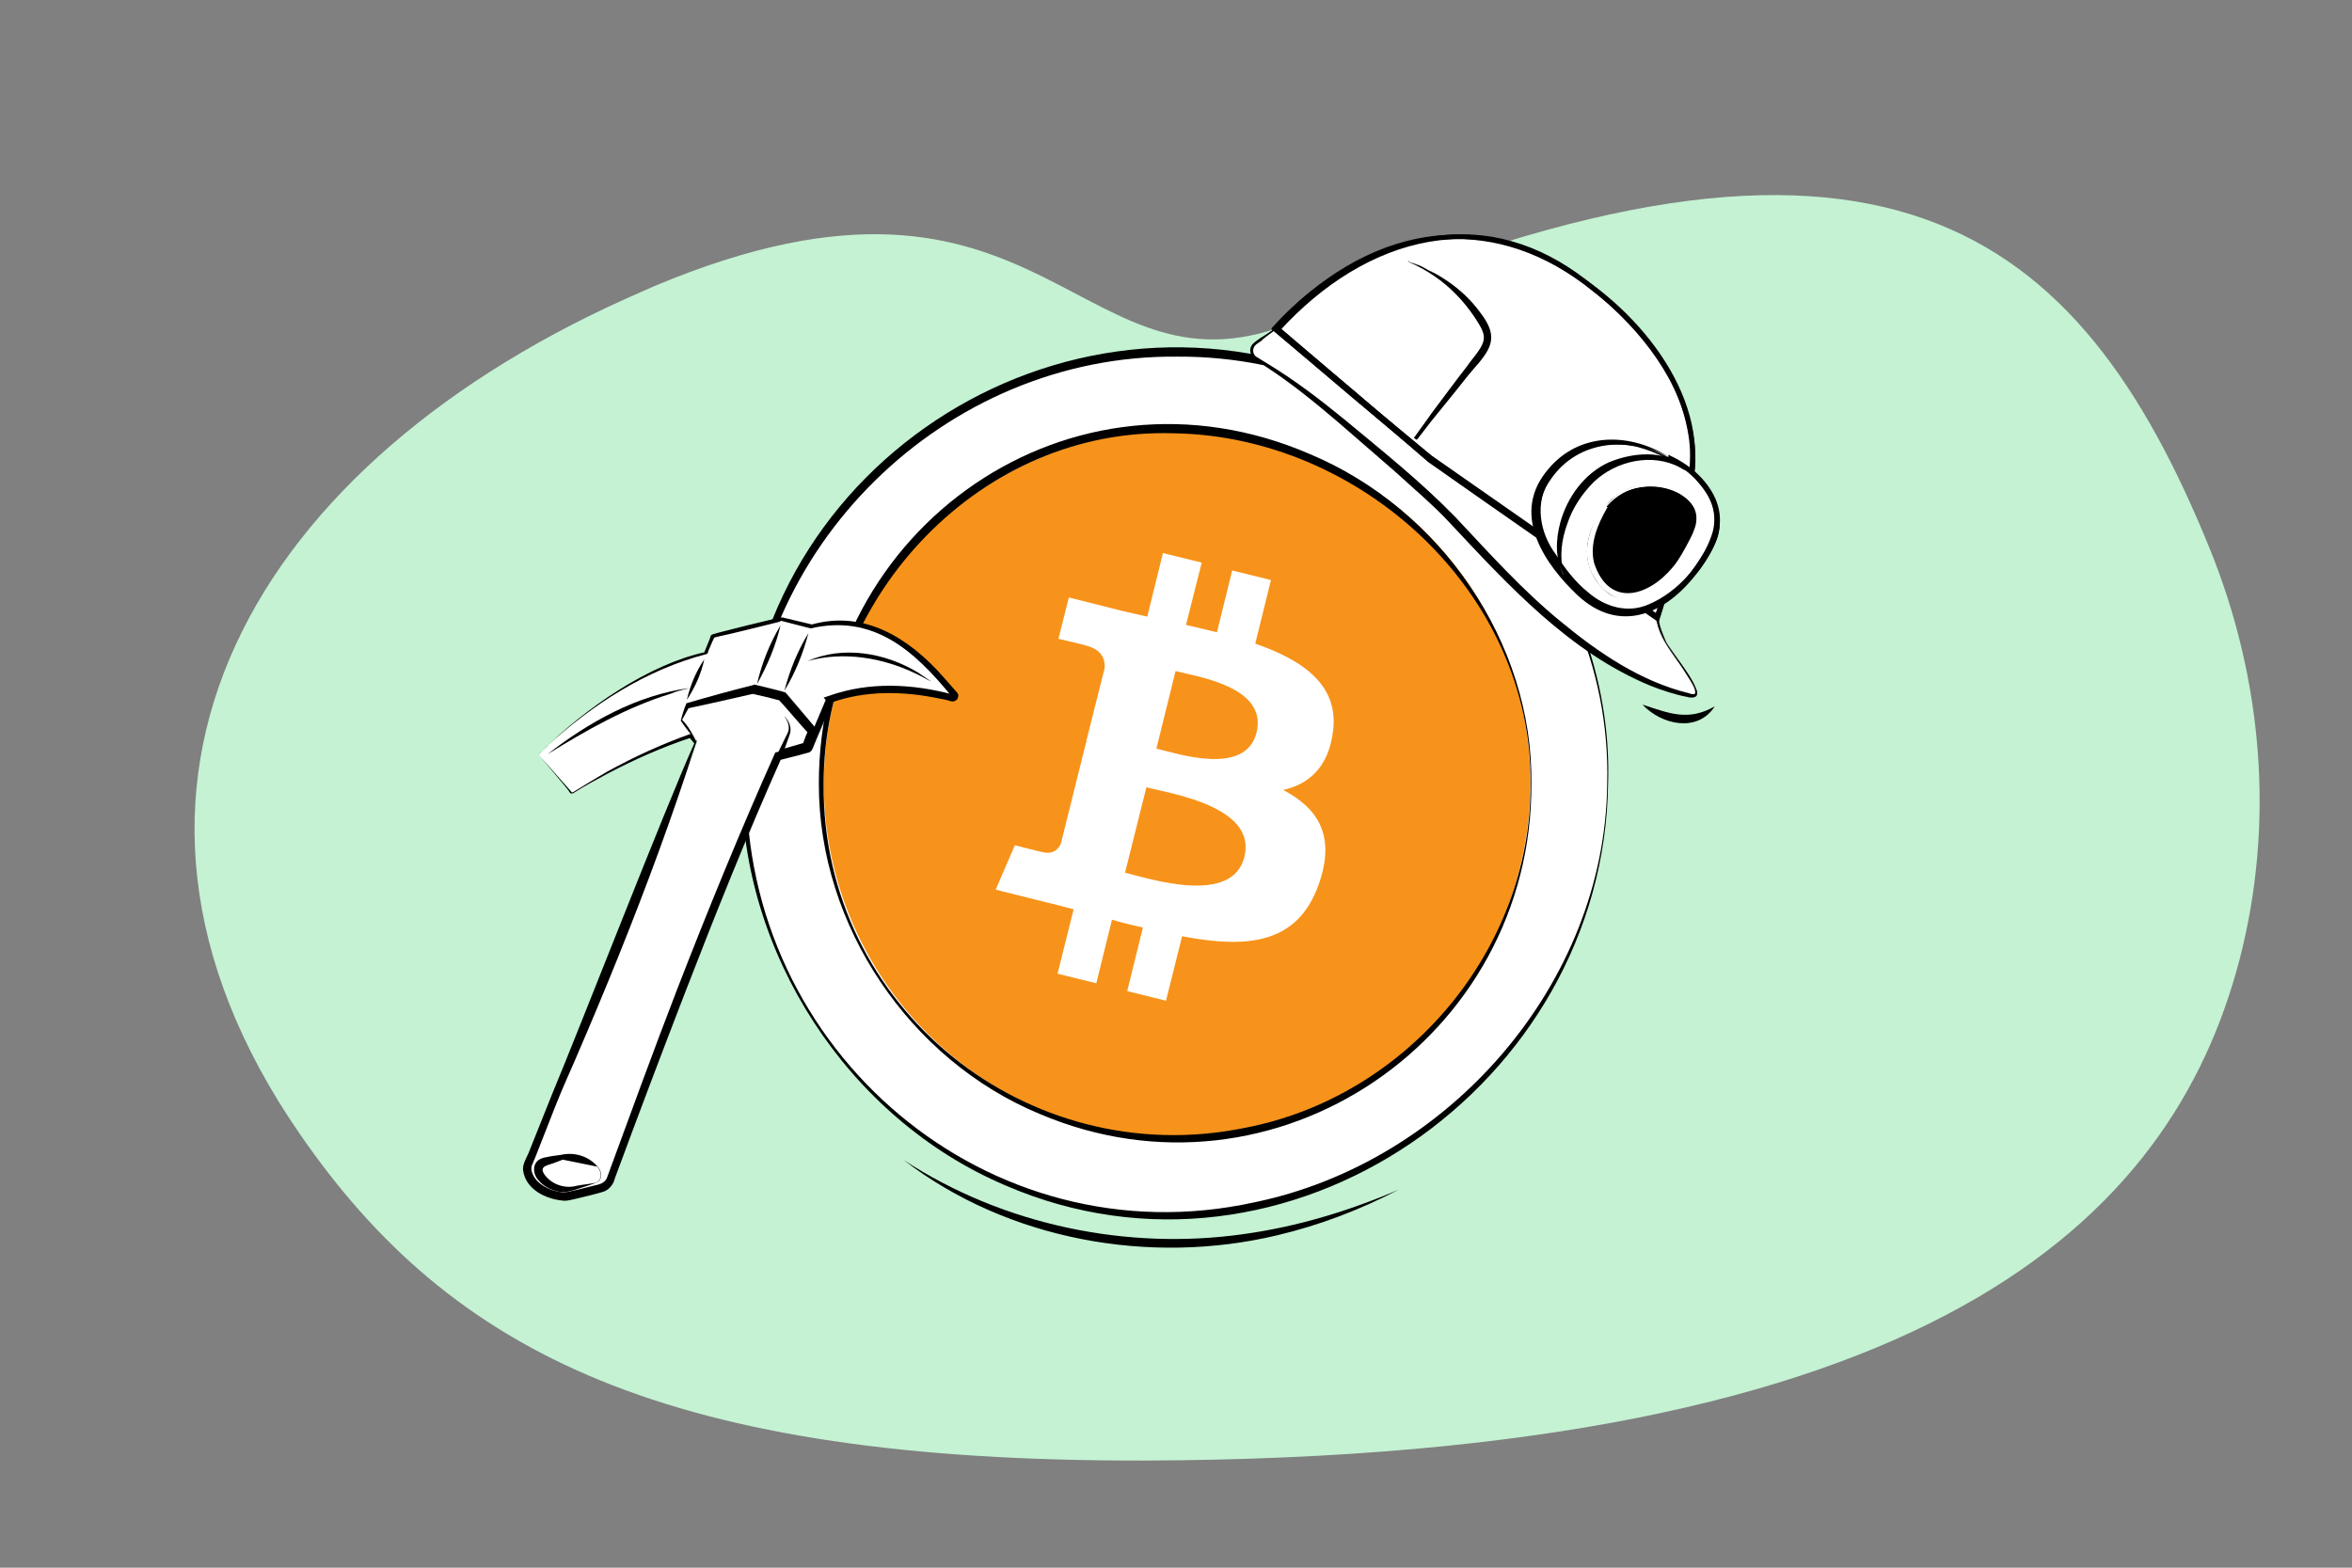 <?xml version="1.0" encoding="UTF-8"?> <!-- Generator: Adobe Illustrator 26.0.2, SVG Export Plug-In . SVG Version: 6.00 Build 0) --> <svg xmlns="http://www.w3.org/2000/svg" xmlns:xlink="http://www.w3.org/1999/xlink" version="1.1" id="Layer_2_00000071553853186444503410000006974586404866315703_" x="0px" y="0px" viewBox="0 0 540 360" style="enable-background:new 0 0 540 360;" xml:space="preserve"><rect x="0" y="0" width="540" height="360" fill="#808080" stroke="none"/> <style type="text/css"> .st0{fill:#CFEBF9;} .st1{fill:#F6D7F9;} .st2{fill:#C4F2D3;} .st3{fill:#FFFFFF;stroke:#000000;stroke-miterlimit:10;} .st4{fill:#FFFFFF;} .st5{fill:#F7931A;} .st6{fill:#00206B;} .st7{fill:#EBA809;} .st8{fill:#FEF102;} .st9{fill:#6FC7BA;} .st10{fill:#1A1A1A;} .st11{fill:#345D9D;} .st12{fill:#384182;} .st13{fill:#F79534;} .st14{fill:#F0513A;} .st15{fill:url(#SVGID_1_);} .st16{fill-rule:evenodd;clip-rule:evenodd;fill:#FFFFFF;} .st17{fill:none;} .st18{stroke:#FFFFFF;stroke-miterlimit:10;} </style> <path class="st2" d="M68.7,260.2C13.8,180.5,58.4,105.5,147.3,67c0.9-0.4,1.8-0.8,2.7-1.2c91.4-38.5,97.2,29.8,148.4,7.6 c133.8-58.2,179-21,208.9,52.5c12.2,30,15,63.1,6.9,94.4c-15.6,59.8-70.8,114.5-251.5,115.1C153.4,335.6,103.7,311.2,68.7,260.2z"></path> <g> <path class="st4" d="M369.1,180c-1,53.9-46,97.9-99.1,99.1c-54.7,1.3-99.1-44.4-99.1-99.1s44.4-99.1,99.1-99.1 S370.2,125.3,369.1,180z"></path> <path d="M369.2,180c-0.9,69.2-73.8,120.2-138.4,92.2c-36.2-15.4-60.8-53.5-60.5-92.8c-0.2-71.1,72.9-119.3,138.3-91.8 C345.1,102.5,370.5,140.5,369.2,180L369.2,180z M369,180c1.4-53.8-45.5-98.4-98.6-98.1c-53.4-0.6-98.9,44-99,97.5 c-0.8,61.9,55.5,110.1,116.6,96.7C332.6,266.9,368.5,226,369,180L369,180z"></path> </g> <path class="st4" d="M351.5,180c-0.1,45-36.5,81.5-81.5,81.5S188.5,225,188.5,180S225,97.1,270,98.5 C315.1,100,351.5,136.4,351.5,180z"></path> <g> <g> <g> <path class="st4" d="M381.8,146.2c-1.7-3.8-1.2-4.4-1.2-4.4l-87.4-66.3l0,0l-4.8,3.4c-1.3,0.9-1.2,2.7,0.1,3.5 c1.5,1,3.8,2.5,7.1,4.7c8.2,5.5,29.2,23.6,36,30.3c8,7.9,14,16.3,29.2,28.5s26.9,14.1,26.9,14.1 C393.9,161.7,383.3,149.9,381.8,146.2z"></path> <path d="M387.5,159.7c6.2,2-4.9-10.8-5.6-12.6c-0.9-1.6-1.6-3.3-1.8-5c0-0.2-0.1-0.3,0.1-0.5l0.1,0.4 c-14.9-10.7-29.5-21.7-44.1-32.7c-10.9-8.2-32.7-25-43.5-33.4l0.5,0l-3.5,2.4l-0.9,0.6c-1.2,0.6-1.6,2.2-0.6,3 c0.2,0.2,0.5,0.5,0.8,0.6l1.7,1.2c10.7,7,20.4,15.6,30.3,23.8c4.3,3.7,8.7,7.4,12.8,11.4s7.9,8.4,11.8,12.5 C357.6,143.3,370.7,155.7,387.5,159.7L387.5,159.7z M387.6,159.8c-16.8-4.1-30.7-15.6-42.6-27.5c-4.1-4.1-7.8-8.4-11.7-12.5 c-4-4-8.2-7.8-12.4-11.7c-9.6-8.4-19.2-17.1-30.1-23.9c-0.6-0.5-2.2-1.4-2.7-1.8c-1.2-1-1.1-2.9,0.1-3.8l0.4-0.3l0.9-0.6l3.5-2.5 l0.2-0.2l0.3,0.2l22,16.4c21.2,15.9,44.7,33.6,65.3,50l0.1,0.4c0,0-0.1,0.1,0,0.2c0,0.1,0,0.2,0,0.4c0.2,1.5,0.9,3.1,1.5,4.5 C382.8,148.7,394.2,161.9,387.6,159.8L387.6,159.8z"></path> </g> <g> <path class="st4" d="M288.3,78.9c-1.3,0.9-1.2,2.7,0.1,3.5c1.4,0.9,3.7,2.4,7,4.6c3.7,2.4,10.3,7.8,18.5,14.7 c7,5.9,14,12.2,17.5,15.6c2.7,2.5,5,5,7.5,7.8c5.4,5.7,11.4,12.3,21.8,20.6c4.3,3.4,11.2,8.3,19.2,11.6c4.7,2,7.8,2.5,7.8,2.5 l0,0c1,0.4,1.6,0.3,1.8-0.1c0.8-1-2-4.8-4.3-8.1c-1.6-2.2-2.9-4.2-3.5-5.4c-1.5-3.4-1.3-4.3-1.2-4.4L293,75.5L288.3,78.9z"></path> <g> <path d="M293,75.6c0,0-3.5,2.5-3.3,2.6c-0.4,0.3-1.3,0.8-1.6,1.2c-0.6,0.8-0.5,1.9,0.3,2.5c0.3,0.2,0.6,0.4,0.8,0.5l1.8,1.1 c6.1,3.7,11.9,8.1,17.4,12.6c8.8,7.3,17.7,14.4,25.7,22.6c7.7,8.2,15.5,16.9,24.2,24c8.7,7.2,18.4,13.8,29.5,16.5 c0.1,0.1,1.3,0.4,1.4,0c0.1-1-0.6-2-1.1-2.9c-1-1.6-2-3.2-3.1-4.7c-1.9-2.7-3.9-5.4-4.6-8.7c-0.1-0.4-0.3-0.9-0.1-1.5l0.1,0.3 c-10.6-7.9-22.3-16.6-32.9-24.4C330.7,104.9,309.3,88.5,293,75.6L293,75.6z M292.9,75.5c16.8,12.2,38.5,28.3,54.9,40.8 c10.6,8.2,22.1,17.2,32.7,25.2l0.1,0.1c-0.2,0.5-0.1,0.9,0,1.4c1.4,6.1,6.9,10,9,15.7c0.4,1.8-1.4,1.6-2.4,1.3 c-2.3-0.4-5.7-1.5-8.2-2.5c-18.7-7.7-32.7-23.1-46.3-37.6c-3.4-3.7-8.7-8.2-12.4-11.6c-4.3-3.7-8.6-7.5-12.9-11.2 c-5.4-4.6-10.9-9.1-16.9-13l-1.7-1.2c-0.6-0.4-1.4-0.9-1.6-1.6c-0.3-0.8-0.2-1.6,0.4-2.3c0.5-0.5,1.3-1,1.8-1.4L292.9,75.5 L292.9,75.5z"></path> </g> </g> </g> <g> <g> <path class="st4" d="M292.9,75.5l35.3,29.8l52.2,36.4c0,0,5.4-14.9,7.9-32.3c3.5-24.1-22.5-43-22.5-43 C326.9,34.8,293,75.5,292.9,75.5z"></path> <path d="M365.8,66.4c-24.4-20-52.2-12.2-72.1,9.7l-0.1-1.1c8.8,7.5,26.3,22.5,35.1,30c12.3,8.8,26.4,18.9,38.9,27.5 c4.4,3,8.8,6,13.2,9l-0.7,0.2c2.1-6.6,3.8-13.4,5.4-20.2c1.2-6.8,3.2-13.7,2.3-20.6C385.9,86.8,376.6,74.9,365.8,66.4L365.8,66.4 z M365.9,66.2c12.3,9.9,24.2,24.3,23.3,41.2c-1.3,11.8-4.4,23.3-8.3,34.6l-0.2,0.6c-4.5-3.2-8.9-6.4-13.4-9.6 c-12.5-8.8-26.6-18.4-39.3-27.1L310.2,91l-17.7-14.9l-0.6-0.5l0.5-0.6C313.1,52.3,341,45.7,365.9,66.2L365.9,66.2z"></path> </g> <g> <path class="st4" d="M380.5,141.7L380.5,141.7l-52.4-36.5l-35.3-29.8l0,0c0,0,2.2-2.5,5.9-5.9c3.4-3,9.1-7.3,15.9-10.5 c7.7-3.7,15.6-5.2,23.2-4.7c9.6,0.7,18.9,4.7,27.8,11.9c0.1,0.1,6.6,4.9,12.6,12.5c3.5,4.6,6.2,9.1,7.9,13.7 c2.2,5.7,2.9,11.4,2,16.9C385.8,126.5,380.6,141.6,380.5,141.7L380.5,141.7z M293,75.5l35.3,29.8l52.1,36.4 c0.3-0.8,5.4-15.5,8-32.3c0.8-5.5,0.1-11.1-2-16.9c-1.6-4.6-4.3-9.2-7.8-13.7c-6-7.7-12.5-12.4-12.6-12.5l0,0 c-8.9-7.2-18.2-11.2-27.8-11.9c-7.7-0.6-15.5,1-23.2,4.7c-7,3.2-12.5,7.5-15.9,10.5C295.3,72.8,293.2,75.3,293,75.5z"></path> <g> <path d="M380.5,141.7C380.5,141.7,380.6,141.9,380.5,141.7c0,0.1-0.1,0-0.1,0l-0.1-0.1l-13.1-9c-7.7-5.3-18.8-12.6-26.4-17.8 c-4.4-3-8.8-6-13.1-9L310,90.9l-17.6-15l-0.5-0.5l0.5-0.5c13.8-15.3,35.9-25.9,56.4-18.7c18.2,6.4,38,25,40.2,44.8 c0.8,7.1-1.3,13.9-2.7,20.7C384.6,128.5,382.8,135.1,380.5,141.7L380.5,141.7z M380.4,141.8c2.2-6.7,4-13.3,5.5-20.2 c1.1-6.7,3-13.6,2.1-20.4c-1.9-13.7-11.2-25.2-21.6-33.9c-24.5-21.2-52.5-13.9-72.9,8.7l-0.1-1l17.7,14.9l17.6,15 c4,2.9,8.7,6.1,12.9,9.2C353.5,122.4,368.8,133.5,380.4,141.8L380.4,141.8z"></path> <path d="M298.9,69.7c-2,1.9-4.1,3.8-5.8,5.9l0-0.1c5.1,4.3,12.7,10.3,17.9,14.6c4.4,3.5,13.7,11.2,17.8,14.6 c16.8,11.7,35.3,24.6,52,36.5l-0.9,0.3c2.3-6.6,4.2-13.3,5.8-20.1c1.4-6.8,3.4-13.7,2.5-20.7c-0.4-3.5-1.4-6.8-2.8-10 c-4.2-9.5-12-17.9-19.8-23.9C344,49.3,319.2,51.8,298.9,69.7L298.9,69.7z M298.9,69.6c20.6-18.3,45.4-22.2,67.3-3.7 c10.4,8.3,20.5,20.8,22.5,34.8c1,7.1-0.9,14.1-2.2,21c-1.5,6.9-3.3,13.7-5.4,20.3l-0.3,0.8l-0.7-0.4 c-16.9-11.6-35.3-24.4-52.2-36.3c-4.4-3.8-13.1-11.4-17.5-15.2c-5-4.4-12.4-10.9-17.4-15.2l-0.1-0.1l0.1-0.1 C294.8,73.3,296.7,71.5,298.9,69.6L298.9,69.6z"></path> </g> </g> </g> <g> <g> <g> <path class="st4" d="M325.3,60.7c1.2,0.5,3,1.4,5.1,2.8c2,1.4,4.3,3.3,6.5,5.7c1.1,1.3,2.2,2.5,3.1,4.1c1,1.4,1.9,3.2,1.5,5 c-0.4,1.8-1.7,3.2-2.8,4.6c-1.1,1.3-2.1,2.8-3.1,4.1c-2.1,2.6-3.8,4.9-5.4,6.9c-1.5,2-2.7,3.5-3.6,4.7c-0.3,0.5-0.7,1-0.9,1.3 c-0.2,0.3-0.3,0.5-0.3,0.5c-0.1,0.1,0.1-0.1,0.4-0.4c0.2-0.3,0.6-0.8,1-1.2c0.9-1.1,2.1-2.7,3.7-4.5c1.6-2,3.4-4.3,5.5-6.8 c1-1.2,2.1-2.6,3.2-4c1.1-1.4,2.5-2.8,2.9-4.8c0.1-1,0.1-2-0.3-2.9c-0.3-0.9-0.8-1.7-1.3-2.5c-1-1.6-2.1-2.9-3.2-4.1 c-2.2-2.5-4.6-4.4-6.7-5.7C328.4,62,326.5,61.2,325.3,60.7c-0.7-0.3-1.2-0.5-1.6-0.6c-0.3-0.1-0.5-0.1-0.5-0.1 S323.9,60.3,325.3,60.7z"></path> <path d="M323.3,60C323.3,59.9,323.3,59.9,323.3,60L323.3,60C323.3,59.9,323.3,59.9,323.3,60c0.1-0.1,0.1,0,0.2,0 c4.2,1.7,8.2,3.9,11.6,6.9c2.8,2.6,8.2,7.8,7,12c-0.7,2.2-2.7,4.1-3.9,5.9c-2.1,2.7-6.4,8-8.6,10.7c-1,1.2-2.8,3.5-3.8,4.7 l-0.1,0.2l-0.1,0.1l0,0l0.1-0.1c0.3-0.1-0.9-0.9-0.6-0.5l0.2-0.2c4.5-5.1,8.8-10.5,12.9-16c3.6-4.6,4.5-6.5,0.8-11.4 c-3.8-5.4-9-10.1-15.3-12.2L323.3,60L323.3,60C323.4,60.1,323.3,60,323.3,60L323.3,60C323.3,60,323.2,60.1,323.3,60L323.3,60z M323.2,60C323.3,59.9,323.3,59.9,323.2,60l-0.1,0L323.2,60l0,0.1l0.2,0c6.4,2.2,12.4,6.1,16.4,11.6c4.1,5.3,3,8-1.2,12.7 c-4.5,5.2-8.7,10.6-12.9,16.1c-0.1,0.2-0.1,0.2-0.4,0.4c0.4,0.4-1-0.4-0.6-0.5c0.1-0.1,0.1-0.1,0.1-0.1l0.1-0.1 c1-1.5,2.7-3.7,3.7-5.2c2.4-3.2,5.8-7.8,8.3-11c1-1.5,3.1-3.7,3.6-5.4c0.7-2-0.8-3.9-1.9-5.7c-1.3-1.9-2.7-3.7-4.3-5.3 c-3-3.1-6.8-5.7-10.8-7.4l-0.2-0.1l-0.1-0.1C323.2,60.1,323.2,60.1,323.2,60L323.2,60z"></path> </g> </g> </g> <g> <g> <g> <g> <path class="st4" d="M380.9,104c-3.3-1.5-7.1-2.4-10.7-2.3c-7,0.2-12,3.8-15.4,8.7c-4.4,6.6-1.2,14,0.9,17s7,10.9,14.6,13.1 c7.6,2.2,17-4.3,22.4-15.1c2.7-5.4,1-10-1.4-13.4c-2-2.8-4.9-5.1-8.3-6.7L380.9,104z"></path> <path d="M383.1,105.2c-9.1-5.2-20.9-4.1-27,4.8c-5,6.8-2,14.6,2.7,20.5c9.5,13.9,21.1,12.9,30.4-0.5c1.4-2,2.8-4.3,3.6-6.6 C395.8,115.9,389.8,108.3,383.1,105.2L383.1,105.2z M383.2,105.1c6.9,3.1,13.8,10.7,11,18.7c-0.9,2.4-2.4,4.8-3.9,6.9 c-10.3,13-22.1,14.1-32.4,0.5c-8.1-9.5-8.3-20.4,2.8-27.5C367.7,99.5,376.4,101.3,383.2,105.1L383.2,105.1z"></path> </g> </g> <g> <g> <g> <path class="st4" d="M383,104.9c-0.2-0.1-0.5-0.2-0.8-0.4c-0.7-0.3-1.9-0.9-3.3-1.5c-1.5-0.6-3.4-1.2-5.6-1.4 c-1.1-0.1-2.4-0.2-3.6-0.1c-1.2,0.1-2.5,0.3-3.9,0.6c-2.8,0.7-5.7,2.2-8,4.5c-1.2,1.1-2.3,2.5-3.2,4c-0.9,1.4-1.6,3.3-1.8,5.1 c-0.5,3.8,0.5,7.9,2.7,11.3c2.3,3.3,4.7,6.8,8,9.6c1.6,1.4,3.5,2.5,5.5,3.3c2,0.8,4.2,1.1,6.2,0.8c2-0.3,3.9-1,5.7-1.9 c1.8-0.9,3.3-2.1,4.7-3.3c2.8-2.5,4.9-5.4,6.6-8.3c0.3-0.7,0.8-1.4,1.1-2.1s0.6-1.5,0.8-2.2c0.5-1.5,0.6-3,0.4-4.5 c-0.3-2.9-1.6-5.2-2.9-7c-1.4-1.8-2.8-3.1-4.1-4c-1.3-0.9-2.3-1.6-3-1.9c-0.3-0.2-0.6-0.3-0.8-0.4c-0.2,0-0.3-0.1-0.3-0.1 s0.1,0.1,0.3,0.1c0.2,0,0.5,0.2,0.8,0.4c0.7,0.4,1.7,1.1,3,2c1.2,0.9,2.6,2.2,4,4c1.3,1.7,2.5,4.1,2.8,6.8 c0.1,1.4,0,2.8-0.5,4.3c-0.3,0.8-0.5,1.4-0.9,2.2c-0.3,0.7-0.7,1.5-1.1,2.1c-1.7,2.8-3.8,5.7-6.5,8.2c-1.4,1.3-3,2.3-4.6,3.2 s-3.6,1.6-5.5,1.8c-2,0.3-4,0.1-5.9-0.8c-1.9-0.7-3.7-1.8-5.3-3.2c-3.3-2.8-5.6-6.3-7.9-9.6c-2.1-3.4-3.2-7.3-2.7-10.9 c0.5-3.7,2.6-6.6,4.9-9c2.3-2.2,5.1-3.8,7.8-4.5c1.4-0.3,2.7-0.5,3.9-0.6s2.4,0,3.5,0.1c2.2,0.3,4.1,0.8,5.5,1.3 c1.6,0.5,2.6,1.1,3.4,1.4c0.3,0.2,0.6,0.3,0.8,0.4c0.2,0,0.3,0.1,0.3,0.1S383.1,105.1,383,104.9z"></path> <path d="M383.1,105.1C383.1,105.3,383,105.2,383.1,105.1C383,105.2,382.9,105.1,383.1,105.1c-0.1,0-0.2,0-0.4,0.2 c-2.2-1.2-4.6-2.1-6.9-2.7c-5-1.1-10.4-0.6-14.7,2.1c-4.1,2.6-7.7,7-8.1,11.9c-0.5,5.1,2.2,9.8,5.2,13.7c1.6,2,3.2,4,5.1,5.7 c9,8.4,18.8,3.8,25.4-4.9c5.3-6.8,7.5-13,1.3-20.2c-1.9-2.3-4.3-4-7-5.2l0,0c-0.3,0.5,0.5-0.8,0.3-0.7c1.8,1,3.7,2.2,5.3,3.7 c7,6.6,7.2,13.4,1.7,21c-6,9.1-16.6,15.9-26.5,7.7c-3.1-2.5-5.6-5.6-7.8-8.9c-2.3-3.2-3.8-7.2-3.7-11.3 c0.3-8.2,7.9-14.7,15.8-15.6c5.2-0.8,10.2,1,14.8,3.4C382.9,105,383,105,383.1,105.1L383.1,105.1 C383.1,105.1,383.2,105.1,383.1,105.1L383.1,105.1z M383.2,105.1c-0.2,0.1-0.1,0.1-0.1-0.2l-0.1-0.1c-0.2-0.1-0.6-0.2-0.7-0.3 c-9.2-4.6-20.3-3.5-26.3,5.4c-3.8,5.3-2.5,12.5,1.2,17.4c2.1,3.2,4.4,6.3,7.4,8.7c3.9,3.4,9.1,4.9,13.9,2.8 c6.9-2.9,12.5-9.6,15-16.6c1.7-6.4-3-12.5-8.3-15.7c-0.8-0.5-1.5-0.8-2.3-1.3c-0.3,0.1,0.6-1.4,0.3-0.7c2.8,1.3,5.4,3,7.5,5.3 c6.7,7.4,4.6,14.5-1,21.7c-7.1,9.4-17.7,14.3-27.5,5.2c-7.5-7.1-15-18.1-7.5-28c6.9-9.3,18.7-9.7,28.1-4l0.1,0.1l0.1,0.1 C383.1,105.1,383,105,383.2,105.1L383.2,105.1z"></path> </g> </g> </g> </g> <g> <g> <g> <path d="M387.4,113.5c5,3.7,3.2,8.3-0.9,14.9c-4,6.5-12,11.1-17,7.4c-5-3.7-7-10.5-1-19.4C372.8,110.1,382.4,109.7,387.4,113.5 z"></path> <path class="st4" d="M368.6,116.4c3.9-5.8,12.4-7.8,18.5-4c5.9,3.4,4.6,9.1,1.5,14c-3.3,5.6-8.9,11.4-16,11.1 c-3.6-0.5-6.3-3.5-7.6-6.8C363.1,125.7,365.8,120.4,368.6,116.4L368.6,116.4z M368.6,116.5c-3.7,5.2-4.9,13,0.1,17.8 c2.1,2.6,5.7,3.2,8.7,1.9c4.8-1.7,7.9-5.9,10-10.4c1.3-2.7,3-5.9,1.8-8.9C385.4,110.1,373,110,368.6,116.5L368.6,116.5z"></path> </g> </g> <g> <g> <g> <path d="M369.1,115.8c0.3-0.5,0.9-1,1.6-1.7c0.7-0.6,1.8-1.2,3.1-1.8c1.4-0.5,3-1,4.8-1c1.7-0.1,3.7,0.1,5.7,0.9 c1,0.4,1.9,0.9,2.8,1.5c0.9,0.7,1.7,1.4,2.2,2.5c0.5,1,0.8,2.3,0.7,3.5c-0.2,1.2-0.5,2.4-1.1,3.6c-0.5,1.1-1.1,2.4-1.8,3.5 c-0.7,1.2-1.4,2.3-2.3,3.4c-0.8,1.1-1.8,2.1-2.8,3c-1,0.9-2.1,1.6-3.2,2.3c-1.1,0.6-2.2,1.1-3.5,1.4c-1.2,0.3-2.4,0.3-3.6,0 c-1.1-0.3-2.1-0.8-2.9-1.6c-0.8-0.8-1.5-1.5-2.1-2.4c-1.3-1.7-1.8-3.7-1.9-5.4c-0.1-3.6,1.2-6.4,2-8.2c0.4-0.9,0.9-1.6,1.1-2 c0.3-0.4,0.4-0.7,0.4-0.7s-0.2,0.3-0.5,0.6c-0.3,0.4-0.8,1-1.2,1.9c-1,1.7-2.4,4.5-2.2,8.3c0.1,1.9,0.7,3.8,1.9,5.7 c0.6,0.9,1.4,1.7,2.2,2.5c0.9,0.9,1.9,1.4,3.2,1.7s2.5,0.3,3.8,0c1.2-0.3,2.4-0.7,3.6-1.4c1.2-0.6,2.3-1.4,3.3-2.3 c1-0.9,2-1.9,2.9-3c0.9-1.1,1.6-2.3,2.3-3.4c0.7-1.2,1.4-2.3,1.9-3.5c0.5-1.2,0.9-2.4,1-3.7s-0.1-2.7-0.7-3.8 c-1.2-2.2-3.4-3.4-5.4-4.2c-2-0.7-4-0.9-5.9-0.8s-3.5,0.5-4.8,1.1s-2.3,1.3-3.1,1.9C369.8,114.7,369.2,115.3,369.1,115.8 c-0.4,0.4-0.5,0.6-0.5,0.6S368.8,116.2,369.1,115.8z"></path> <path class="st4" d="M368.6,116.3C368.5,116.3,368.6,116.3,368.6,116.3c0.5-0.6,1-1.2,1.7-1.8c5.5-5,16.8-5,20.3,2.3 c1.2,3.5-0.8,6.9-2.4,10c-1.6,3-3.8,5.9-6.6,7.9c-2.8,2-6.4,3.6-10,2.6c-3.4-1.1-5.9-4.4-6.8-7.8c-1.1-4.7,0.9-9.3,3.4-13.1 l0.1-0.1l0,0c-0.5-0.5,0.6,0.7,0.7,0.4c-0.2,0.1-0.6,0.7-0.7,1c-2.8,3.9-4.4,9.3-2.2,13.9c1.4,2.8,4.1,5.4,7.4,5.5 c4.9-0.1,9.2-3.7,11.9-7.5c2.1-3.6,6-8.9,4.1-13.1C385.2,109.2,373.2,109.6,368.6,116.3L368.6,116.3z M368.5,116.5 c0-0.2,0.1-0.1-0.2-0.1c0.1-0.1,0.1-0.2,0.2-0.3c4.7-7,17.2-7.7,21.9-0.2c1.7,3.3,0.2,7.1-1.5,10.1 c-2.9,5.8-8.6,11.8-15.6,11.7c-3.5-0.2-6.3-3-7.8-6c-2.6-5.1-0.4-11.1,2.7-15.6c0,0,0,0,0.1-0.1c0.2-0.3,1.2,1,0.7,0.6 c-2.2,3.8-4.1,8.3-3,12.7c3.4,10.3,12.4,7.8,18.1,0.9c1.5-1.8,2.7-4.1,3.8-6.2c0.3-0.6,0.8-1.5,1-2.2c3-7.1-6-11.1-11.9-10 c-3.2,0.4-6.1,2.1-8.2,4.6c0,0-0.1,0.1-0.1,0.2C368.6,116.5,368.6,116.5,368.5,116.5C368.6,116.5,368.7,116.5,368.5,116.5 L368.5,116.5z"></path> </g> </g> </g> </g> <g> <g> <g> <path class="st4" d="M358.5,130.2c-0.3-1.1-0.4-2.9-0.3-5c0.2-2.1,0.8-4.6,1.8-7.2c1.1-2.6,2.7-5.3,5.1-7.5 c2.4-2.3,5.1-3.9,7.9-4.6c2.7-0.8,5.4-0.9,7.5-0.6c2.2,0.3,3.8,0.9,4.8,1.5c0.5,0.3,0.9,0.6,1.2,0.7s0.4,0.3,0.4,0.3 s-0.1-0.2-0.4-0.4c-0.2-0.2-0.6-0.5-1.1-0.8c-1-0.6-2.6-1.4-4.8-1.7c-2.2-0.3-4.9-0.3-7.6,0.5s-5.6,2.4-8.1,4.7 c-2.4,2.3-4.1,5.1-5.2,7.7c-1.1,2.6-1.6,5.2-1.8,7.4c-0.2,2.1,0.1,4,0.4,5.1c0.2,0.6,0.3,1,0.5,1.3c0.1,0.2,0.2,0.4,0.2,0.4 C359.1,131.8,358.9,131.2,358.5,130.2z"></path> <path d="M359.1,131.8C359,131.9,359,131.9,359.1,131.8L359.1,131.8L359.1,131.8c-0.1-0.1,0,0.1,0,0.1L359.1,131.8 c-2.8-7.7,0.4-16.5,6-22.1c5.5-5.3,14.9-7.3,21.4-3l0.6,0.4l0.1,0.1c0,0,0.1-0.1-0.1-0.1c-0.4-0.1-0.6,1-0.4,0.7l0,0l-0.1-0.1 l-0.3-0.3c-6.2-5.1-16.1-2.6-21.1,3c-5,5.4-8.5,13.7-6.1,21.1l0,0.1C359.1,131.7,359.2,131.8,359.1,131.8L359.1,131.8 L359.1,131.8C359.1,131.8,359.2,131.9,359.1,131.8L359.1,131.8z M359.1,132C359,132,359,131.9,359.1,132 c-0.2-0.1-0.2-0.2-0.2-0.2c-1.9-3.6-1.7-7.9-0.7-11.7c1.6-5.9,5.5-11.3,11.1-13.9c5.5-2.3,12.3-2.9,17.5,0.7l0.3,0.2l0.1,0.1 c0,0,0,0,0.1,0.1c0.2-0.3,0,0.8-0.4,0.7c-0.3-0.1-0.8-0.4-1.1-0.6c-6.4-3.5-14.8-1.6-19.9,3.3c-2.7,2.7-4.9,6-6.1,9.7 c-1.3,3.6-1.8,7.5-0.8,11.2l0.1,0.3C359.2,131.9,359.2,131.9,359.1,132L359.1,132z"></path> </g> </g> </g> </g> </g> <g> <path d="M207.5,266.4c22.8,14.9,51.2,20.8,78,17c12.3-1.7,24.2-5.3,35.6-10.2c-8.8,4.6-18.2,8.2-28,10.5 C264,290.6,231.4,284.8,207.5,266.4L207.5,266.4z"></path> </g> <g id="_1421344023328"> <path class="st5" d="M348.9,199.5c-10.8,43.4-54.8,69.9-98.3,59.1c-43.4-10.8-69.9-54.8-59-98.3c10.8-43.5,54.8-69.9,98.3-59.1 C333.3,112,359.8,156.1,348.9,199.5L348.9,199.5L348.9,199.5z"></path> <path class="st4" d="M306,168.3c1.6-10.8-6.6-16.6-17.8-20.5l3.6-14.6l-8.9-2.2l-3.5,14.2c-2.3-0.6-4.7-1.1-7.1-1.7l3.6-14.3 l-8.9-2.2l-3.6,14.6c-1.9-0.4-3.8-0.9-5.7-1.3l0,0l-12.3-3.1l-2.4,9.5c0,0,6.6,1.5,6.5,1.6c3.6,0.9,4.3,3.3,4.1,5.2l-4.2,16.7 c0.2,0.1,0.6,0.2,0.9,0.3c-0.3-0.1-0.6-0.2-0.9-0.2l-5.8,23.3c-0.4,1.1-1.6,2.7-4.1,2.1c0.1,0.1-6.5-1.6-6.5-1.6l-4.4,10.2 l11.6,2.9c2.2,0.5,4.3,1.1,6.3,1.6l-3.7,14.8l8.9,2.2l3.6-14.6c2.4,0.7,4.8,1.3,7.1,1.8l-3.6,14.6l8.9,2.2l3.7-14.8 c15.2,2.9,26.6,1.7,31.4-12c3.9-11.1-0.2-17.4-8.2-21.6C300.5,180.1,304.9,176.2,306,168.3L306,168.3L306,168.3z M285.7,196.8 c-2.8,11.1-21.4,5.1-27.4,3.6l4.9-19.6C269.2,182.3,288.6,185.3,285.7,196.8L285.7,196.8z M288.5,168.2c-2.5,10.1-18,4.9-23,3.7 l4.4-17.8C274.9,155.4,291.1,157.7,288.5,168.2L288.5,168.2z"></path> </g> <path d="M351.6,180c0.2,58.3-58.8,98.8-112.9,75.8c-29.9-12.4-50.7-43.3-50.7-75.7c-0.1-59,57.9-99.6,112.8-75.8 C330.6,116.8,352,147.5,351.6,180L351.6,180z M351.4,180c0.4-43.9-39-79.9-82-80.5c-44-1.4-80.4,37.2-80.3,80.6 c-0.4,51.2,46.8,89.1,96.7,78.9C323,251.9,351.6,218.1,351.4,180L351.4,180z"></path> <g> <g> <path class="st16" d="M123.9,173.6C123.9,173.5,123.9,173.5,123.9,173.6c-0.1-0.1-0.2-0.4,0.1-0.6c11.1-11,25.1-19.8,38.2-23 l1.5-3.5c0.1-0.1,0.2-0.2,0.3-0.3l15.5-3.8c0.1-0.1,0.1,0,0.3,0l6.7,1.6c16-3.9,25.7,7.2,33,15.7c0.1,0.1,0.2,0.4,0,0.6 c-0.1,0.1-0.3,0.2-0.5,0.2c-6.3-1.8-17.8-3.5-28.2,0.3l0,0l-4.7,11.1c-0.1,0.1-0.2,0.2-0.3,0.3l-6.8,1.7 c-12.7,28.6-25.6,61.7-38.5,97.3c-0.3,0.9-1.2,1.7-2.6,2l-6.4,1.5c-2.8,0.7-6.7-0.7-8.8-3.2c-1.1-1.3-1.5-2.6-1.2-3.7 c0.1-0.2,0.1-0.4,0.2-0.5l38.4-96.9l-1.2-1.4c-9,3.1-18.1,7.6-26.9,13c-0.2,0.1-0.5,0.1-0.6-0.1L123.9,173.6L123.9,173.6 L123.9,173.6z"></path> <path d="M123.9,173.6c-0.4-0.5,0.3-0.9,0.5-1.1c10.1-10,24.6-19.9,37.3-22.7l1.3-3.2l0.1-0.4c0.1-0.6,1-0.6,1.4-0.8 c3.8-1,9.5-2.4,13.3-3.3c0.4-0.1,1.1-0.3,1.5-0.3c0.1,0,0.4,0,0.4,0l6.7,1.6c11.9-3.3,22.2,2.9,30.4,12.3c1,1.1,2,2.3,2.9,3.3 c0.1,0.1,0.4,0.5,0.3,0.8c0,1-1,1.5-1.8,1.2c-0.9-0.3-1.6-0.4-2.6-0.6c-8.1-1.7-17-1.9-24.9,1l0.4-1.4l0,0l0.3,0.4l-0.2,0.5 c-0.5,1.3-4.1,9.6-4.5,10.7c-0.2,0.5-0.4,1-1,1.2s-1.6,0.4-2.2,0.6l-4.7,1.2l0.6-0.5c-7.9,17.7-15.1,35.7-22.1,53.8 c-5.3,13.7-11,28.8-16.1,42.6l-0.3,0.9c-0.5,1.1-1.4,2-2.5,2.3c-1.6,0.5-3.8,1-5.4,1.4c-1,0.2-2.8,0.8-3.9,0.6 c-3.9-0.4-8.4-2.6-9-6.9c-0.2-1.3,0.7-2.8,1.2-3.9l5.4-13.5c6.8-16.3,25.8-65.3,32.7-80.7l-1.2-1.4l0.4,0.1 c-6.6,2.2-12.9,5-19,8.2c-2.6,1.4-5.4,2.9-7.9,4.5c-0.1,0.1-0.6,0.2-0.8,0c-0.1-0.1-0.2-0.3-0.4-0.6 C130.6,181.5,123.9,173.6,123.9,173.6L123.9,173.6z M123.9,173.6l6.9,7.8l0.4,0.5c0.1,0.1,0.3,0.1,0.4,0c2.6-1.6,5.2-3.2,7.8-4.7 c6.2-3.4,12.5-6.3,19.2-8.7l0.2,0.2l1.2,1.4c-6.4,18-25,64.4-31.7,81.9l-5.3,13.5l-0.7,1.7c-0.3,0.6-0.3,0.8-0.3,1.4 c0.5,3.1,4.3,5,7.3,5.2c0.9,0,2.4-0.4,3.3-0.6l3.6-0.9c1.3-0.3,2.5-0.5,3.1-1.7l0.3-0.8c5.1-13.9,10.6-29,15.9-42.7 c7.1-18.3,14.5-36.4,22.5-54.3c1.7-0.3,5.5-1.4,7.3-1.8l0,0l0,0c-0.1,0.1-0.1,0-0.1,0.1l-0.1,0.1l0-0.1c0.3-0.6,0.6-1.4,0.9-1.9 l3.8-9l0.1,0.9l0,0l-0.8-0.9l1.2-0.4c9.2-3.3,19.2-2.8,28.5-0.3l0.1,0c0,0,0.1,0,0,0c-0.2-0.1-0.5,0.2-0.3,0.5 c0.1,0.1,0,0-0.1-0.1l-0.1-0.1c-8.6-10.5-17.9-18.8-32.3-15.5l-6.6-1.7c0.1-0.1-0.3,0-0.6,0.2l-0.8,0.2c-3.7,0.9-9.5,2.4-13.3,3.2 l-0.8,0.2l0,0c-0.1,0.1-1.5,3.3-1.5,3.5l-0.1,0.2l-0.2,0.1c-13.9,3.6-26.2,11.6-36.7,21.2l-1,1l-0.5,0.5 C123.8,173,123.7,173.4,123.9,173.6L123.9,173.6z"></path> </g> <g> <path class="st16" d="M137.1,267.8c0.7,0.8,1,1.7,0.9,2.4c-0.1,0.7-0.7,1.2-1.7,1.5L131,273c-2.1,0.5-5-0.5-6.6-2.3 c-0.7-0.8-1-1.7-0.9-2.4c0.1-0.7,0.7-1.2,1.7-1.5l5.3-1.3C132.6,264.9,135.6,265.9,137.1,267.8L137.1,267.8z"></path> <path d="M137.1,267.8c1.1,1,1.4,3.1-0.2,3.8c-1.3,0.5-3,1-4.2,1.4c-1.5,0.5-3.2,1-4.7,0.6c-1.6-0.4-3.1-1.1-4.3-2.5 c-1.5-1.5-1.6-4.3,0.7-5.1c0.4-0.2,0.8-0.2,1.2-0.3c0.7-0.2,2.6-0.4,3.2-0.5C131.9,264.5,135.1,265.5,137.1,267.8L137.1,267.8z M129.2,266.3l-2.1,0.8c-1.7,0.6-3.6,0.8-1.8,3c1.7,2,4.5,2.9,7.1,2.2c1.5-0.3,3-0.4,4.4-0.7c1.6-0.7,1.3-2.7,0.3-3.7"></path> </g> <g> <path class="st16" d="M159.8,170.1l-3.3-4.8l1.5-3.3l15.2-3.7l0,0l6.6,1.6l6.8,8.1l-1.5,3.3l-6,1.5l1.8-4.2 c0.5-1.1,0.2-2.7-1.1-4.1"></path> <path d="M159.8,170.1c-1.2-1.5-2.6-3.2-3.5-4.6c0.3-1.2,0.7-2.6,1.3-4c5.1-1.5,10.2-2.9,15.4-4.2l0.2-0.1c2.4,0.6,4.7,1.1,7.1,1.8 l0.2,0.2l3.4,4c0.1,0.1,3.8,4.5,3.8,4.5l-0.2,0.5c-0.6,1.2-1.1,2.4-1.7,3.7c-2.5,0.6-5,1.1-7.5,1.6c0.8-1.7,1.7-3.4,2.5-5.1 c0.7-1.3,0.1-2.9-0.8-4c1.1,1,1.9,2.8,1.3,4.3c-0.5,1.4-1,2.9-1.6,4.3l-0.7-0.8c2-0.6,3.9-1.1,5.9-1.7l-0.6,0.4 c0.4-1.1,0.8-2.2,1.3-3.3l0.1,0.9c-1.8-1.9-5.2-6-7-7.9l0.5,0.3c-2.2-0.6-4.3-1.1-6.6-1.6l0.4,0c-5.1,1.2-10.1,2.3-15.2,3.4 l0.4-0.3c-0.5,0.9-1,1.8-1.6,2.9C158,166.7,158.9,168.4,159.8,170.1L159.8,170.1z"></path> </g> <g> <path class="st16" d="M185.4,151.8c0,0,13-5.5,28.4,4.7"></path> <path d="M185.4,151.8c8.2-3.6,17.8-1.9,25.3,2.6c1,0.7,2.1,1.4,3.1,2.1c-1.1-0.5-2.2-1.2-3.3-1.7 C202.7,151,193.7,149.5,185.4,151.8L185.4,151.8z"></path> </g> <g> <line class="st17" x1="161.7" y1="151.4" x2="157.8" y2="160.6"></line> <path d="M161.7,151.4c-0.7,3.3-2.1,6.4-4,9.3C158.5,157.3,159.8,154.2,161.7,151.4L161.7,151.4z"></path> </g> <g> <line class="st17" x1="179.2" y1="143.6" x2="173.8" y2="157"></line> <path d="M179.2,143.6c-1.1,4.7-3,9.2-5.4,13.5C174.9,152.3,176.7,147.8,179.2,143.6L179.2,143.6z"></path> </g> <g> <line class="st17" x1="185.6" y1="145.4" x2="180.1" y2="158.6"></line> <path d="M185.6,145.4c-1.2,4.6-3,9.1-5.5,13.2C181.3,154,183.1,149.5,185.6,145.4L185.6,145.4z"></path> </g> <g> <path d="M125.7,173.2c9.5-7.4,20.6-13.6,32.6-15.2c-1.5,0.4-3,0.7-4.3,1.3C143.9,162.4,134.6,167.7,125.7,173.2L125.7,173.2z"></path> </g> <g> <path class="st16" d="M121.5,267.2c15.4-37.5,30-73.2,38.4-96.9"></path> <path d="M121.5,267.2c11.4-31.6,25.6-65.6,38.4-96.9C149.3,203.5,135.8,235.6,121.5,267.2L121.5,267.2z"></path> </g> </g> <g> <path d="M377.1,161.8c6.1,2,10.5,3.9,16.6,0.4C389.8,168.3,381.5,166.5,377.1,161.8L377.1,161.8z"></path> </g> </svg> 